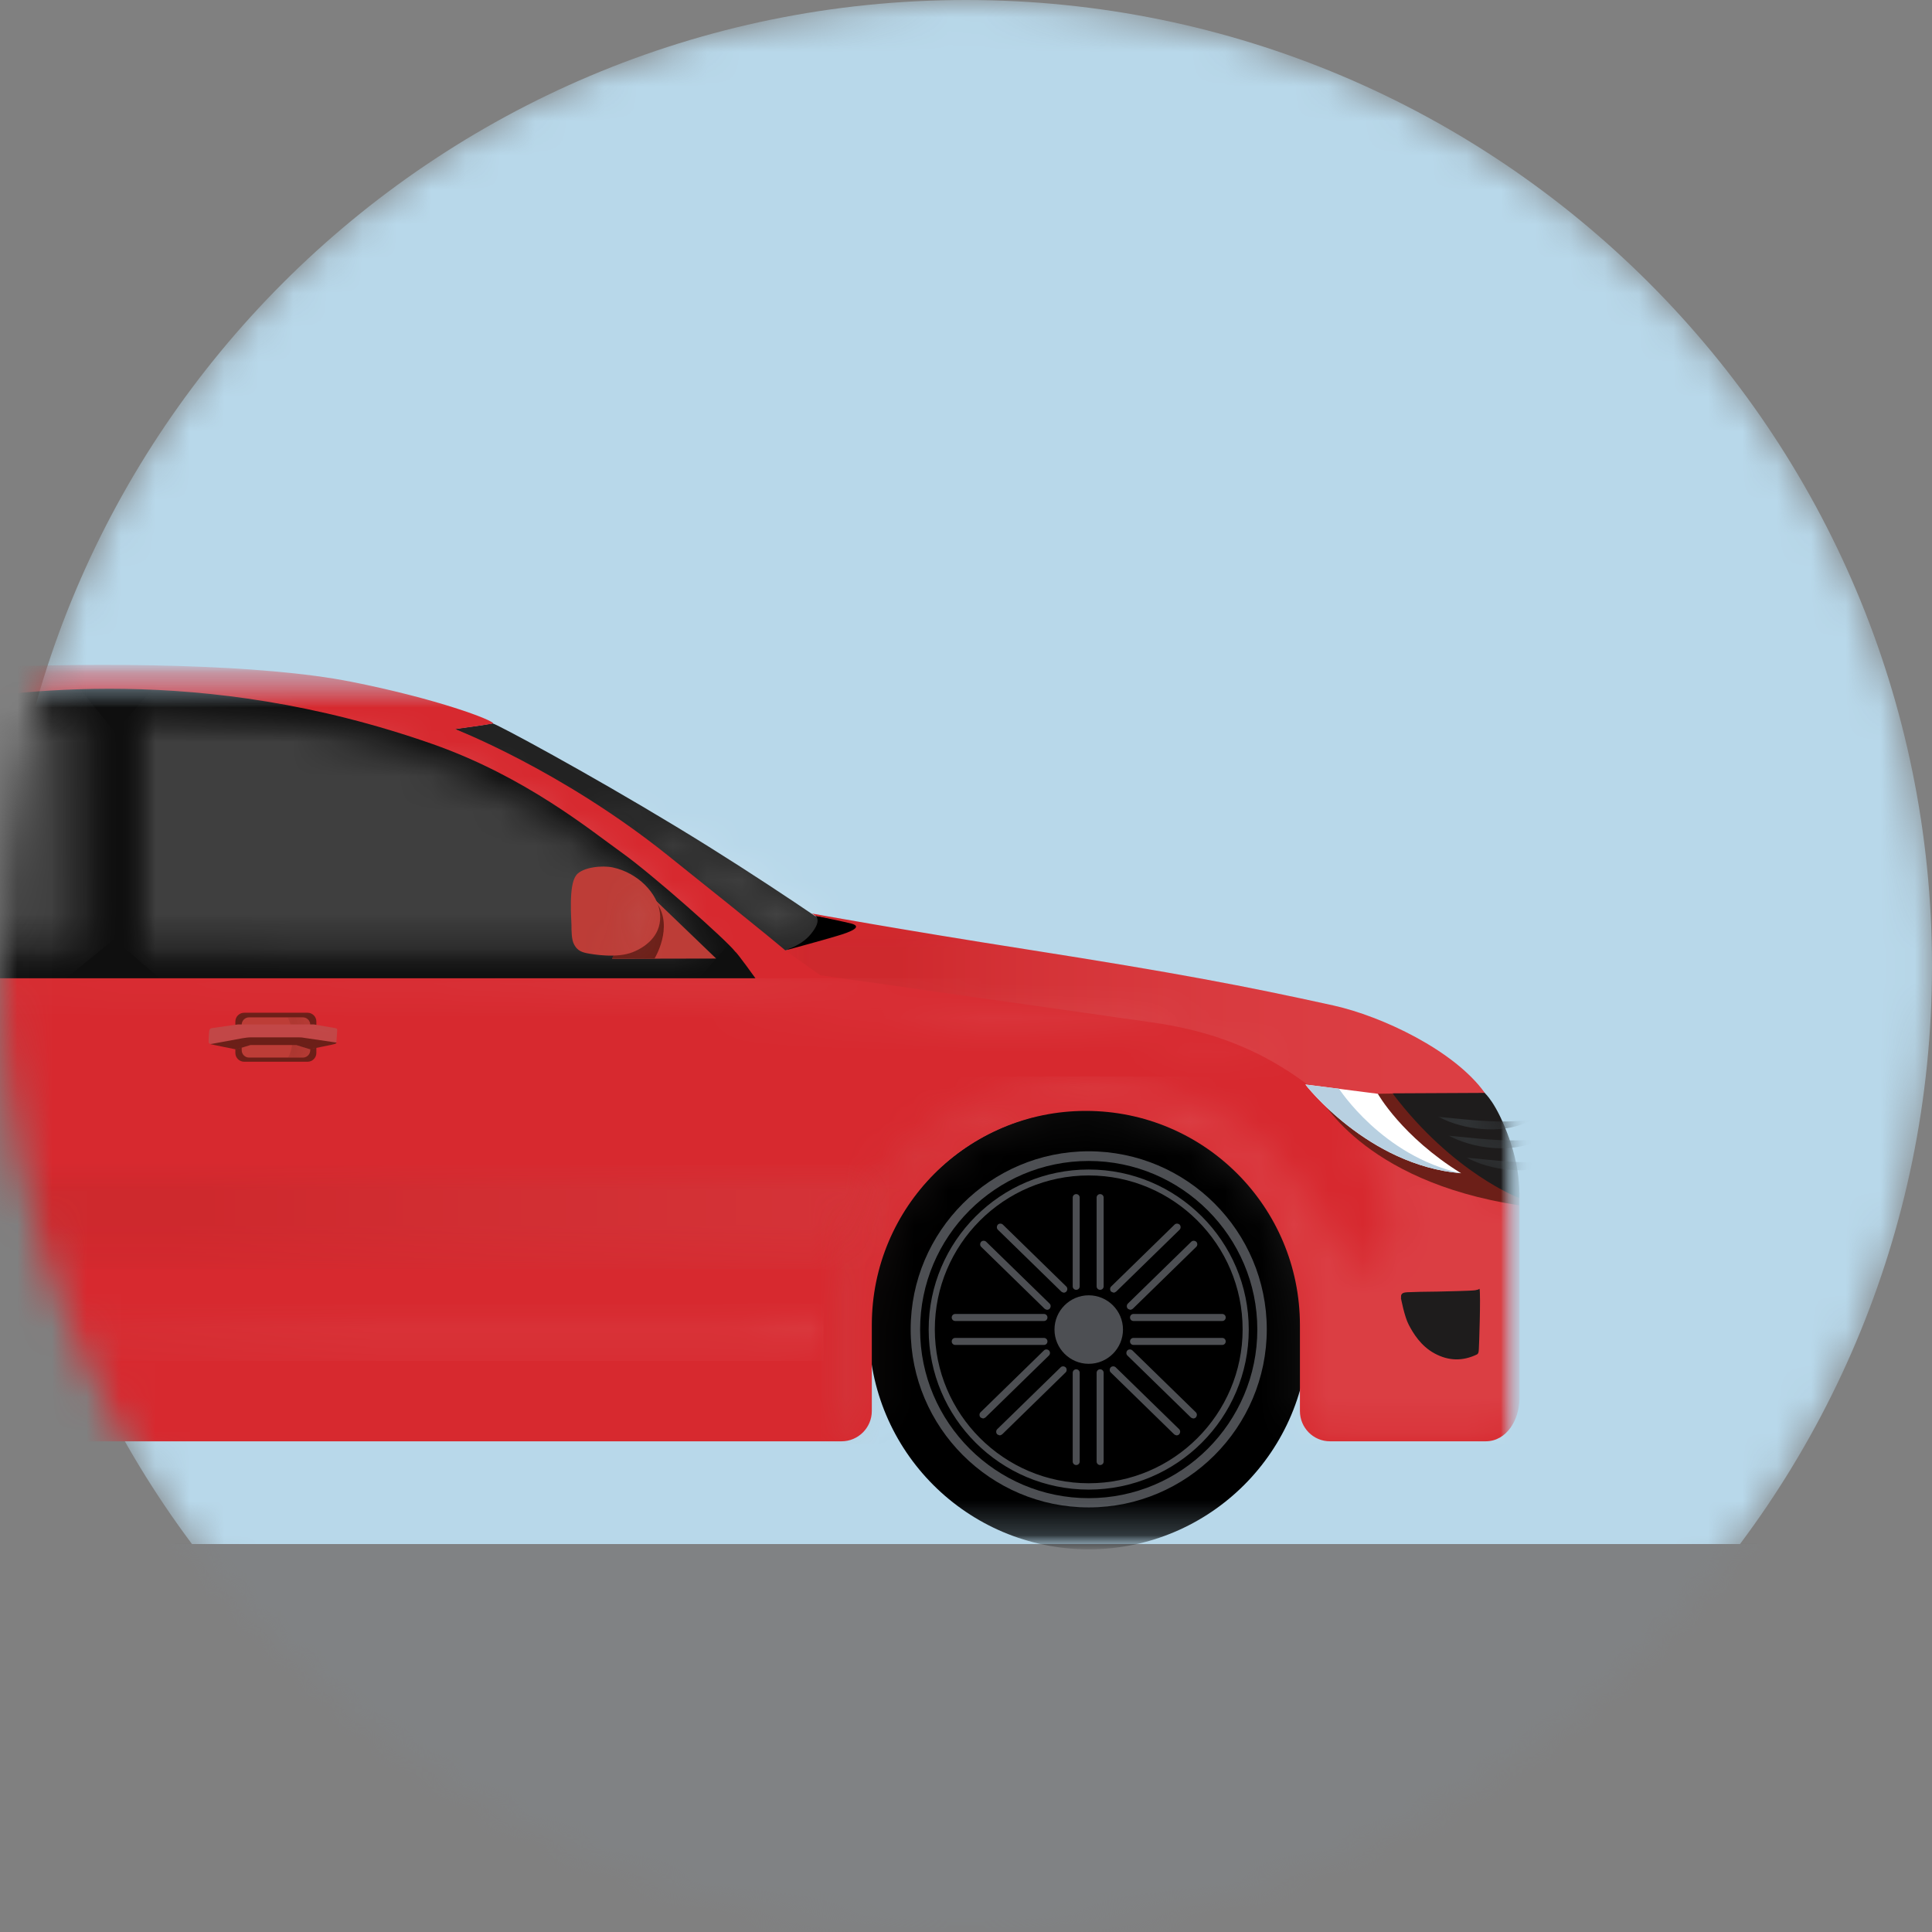 <svg width="56" height="56" viewBox="0 0 56 56" fill="none" xmlns="http://www.w3.org/2000/svg">
<rect x="0" y="0" width="56" height="56" fill="#808080" stroke="none"/>
<g clip-path="url(#clip0_5_2620)">
<mask id="mask0_5_2620" style="mask-type:luminance" maskUnits="userSpaceOnUse" x="0" y="0" width="56" height="56">
<path d="M28 56C43.464 56 56 43.464 56 28C56 12.536 43.464 0 28 0C12.536 0 0 12.536 0 28C0 43.464 12.536 56 28 56Z" fill="white"/>
</mask>
<g mask="url(#mask0_5_2620)">
<path d="M28 56C43.464 56 56 43.464 56 28C56 12.536 43.464 0 28 0C12.536 0 0 12.536 0 28C0 43.464 12.536 56 28 56Z" fill="#B8D8EA"/>
<path d="M56 44.755H0V57.368H56V44.755Z" fill="#808284"/>
<mask id="mask1_5_2620" style="mask-type:luminance" maskUnits="userSpaceOnUse" x="-32" y="19" width="77" height="26">
<path d="M44.043 19.276H-31.411V44.902H44.043V19.276Z" fill="white"/>
</mask>
<g mask="url(#mask1_5_2620)">
<mask id="mask2_5_2620" style="mask-type:luminance" maskUnits="userSpaceOnUse" x="-32" y="19" width="77" height="26">
<path d="M44.043 19.276H-31.411V44.902H44.043V19.276Z" fill="white"/>
</mask>
<g mask="url(#mask2_5_2620)">
<mask id="mask3_5_2620" style="mask-type:luminance" maskUnits="userSpaceOnUse" x="-32" y="19" width="77" height="26">
<path d="M44.043 19.276H-31.411V44.902H44.043V19.276Z" fill="white"/>
</mask>
<g mask="url(#mask3_5_2620)">
<path d="M24.5 27.154C24.5 27.154 22.184 25.524 19.587 23.953C16.991 22.381 14.433 21.006 14.28 20.968C14.229 20.981 13.777 21.051 13.605 21.07C13.44 21.089 13.173 21.134 13.173 21.134C13.173 21.134 15.585 22.171 17.837 23.794C20.402 25.639 22.578 27.427 22.706 27.535C22.706 27.535 22.794 27.586 22.769 27.535C22.82 27.516 24.137 27.345 24.494 27.147" fill="#222222"/>
<g opacity="0.15">
<mask id="mask4_5_2620" style="mask-type:luminance" maskUnits="userSpaceOnUse" x="16" y="22" width="9" height="6">
<path d="M24.526 22.839H16.52V27.574H24.526V22.839Z" fill="white"/>
</mask>
<g mask="url(#mask4_5_2620)">
<mask id="mask5_5_2620" style="mask-type:luminance" maskUnits="userSpaceOnUse" x="16" y="22" width="9" height="6">
<path d="M16.52 22.839C17.029 23.145 17.551 23.476 18.054 23.845C20.618 25.69 22.597 27.446 22.731 27.555C22.731 27.555 22.82 27.605 22.795 27.555C22.846 27.535 24.163 27.364 24.519 27.166C24.519 27.166 23.005 26.104 21.057 24.869L16.514 22.839H16.52Z" fill="white"/>
</mask>
<g mask="url(#mask5_5_2620)">
<path d="M24.526 22.839H16.52V27.599H24.526V22.839Z" fill="url(#paint0_linear_5_2620)"/>
</g>
</g>
</g>
<path d="M22.756 27.548C22.756 27.548 24.614 27.478 25.308 26.804C24.799 26.753 23.616 26.536 23.616 26.536C23.616 26.536 23.864 26.638 23.501 27.077C23.221 27.421 22.75 27.542 22.75 27.542" fill="black"/>
<path d="M37.927 38.538C37.927 42.057 35.077 44.908 31.557 44.908C28.038 44.908 25.187 42.057 25.187 38.538C25.187 35.019 28.038 32.168 31.557 32.168C35.077 32.168 37.927 35.019 37.927 38.538Z" fill="black"/>
<path d="M31.557 43.693C28.713 43.693 26.396 41.376 26.396 38.532C26.396 35.687 28.713 33.371 31.557 33.371C34.402 33.371 36.718 35.687 36.718 38.532C36.718 41.376 34.402 43.693 31.557 43.693ZM31.557 33.651C28.859 33.651 26.67 35.846 26.67 38.538C26.67 41.23 28.866 43.425 31.557 43.425C34.249 43.425 36.444 41.23 36.444 38.538C36.444 35.846 34.249 33.651 31.557 33.651Z" fill="#4D4F53"/>
<path d="M31.557 43.177C28.999 43.177 26.918 41.096 26.918 38.538C26.918 35.98 28.999 33.899 31.557 33.899C34.115 33.899 36.196 35.98 36.196 38.538C36.196 41.096 34.115 43.177 31.557 43.177ZM31.557 34.071C29.095 34.071 27.096 36.075 27.096 38.532C27.096 40.988 29.101 42.993 31.557 42.993C34.014 42.993 36.018 40.988 36.018 38.532C36.018 36.075 34.014 34.071 31.557 34.071Z" fill="#4D4F53"/>
<path d="M32.55 38.538C32.55 39.085 32.105 39.531 31.557 39.531C31.01 39.531 30.565 39.085 30.565 38.538C30.565 37.991 31.01 37.545 31.557 37.545C32.105 37.545 32.55 37.991 32.55 38.538Z" fill="#4D4F53"/>
<path d="M31.195 42.465C31.137 42.465 31.093 42.42 31.093 42.363V39.792C31.093 39.734 31.137 39.69 31.195 39.69C31.252 39.69 31.296 39.734 31.296 39.792V42.363C31.296 42.42 31.252 42.465 31.195 42.465Z" fill="#4D4F53"/>
<path d="M31.888 42.465C31.831 42.465 31.786 42.42 31.786 42.363V39.792C31.786 39.734 31.831 39.69 31.888 39.69C31.945 39.69 31.99 39.734 31.99 39.792V42.363C31.99 42.42 31.945 42.465 31.888 42.465Z" fill="#4D4F53"/>
<path d="M35.426 38.984H32.855C32.798 38.984 32.754 38.939 32.754 38.882C32.754 38.825 32.798 38.78 32.855 38.78H35.426C35.484 38.78 35.528 38.825 35.528 38.882C35.528 38.939 35.484 38.984 35.426 38.984Z" fill="#4D4F53"/>
<path d="M35.426 38.29H32.855C32.798 38.29 32.754 38.245 32.754 38.188C32.754 38.131 32.798 38.086 32.855 38.086H35.426C35.484 38.086 35.528 38.131 35.528 38.188C35.528 38.245 35.484 38.29 35.426 38.29Z" fill="#4D4F53"/>
<path d="M30.259 38.984H27.688C27.631 38.984 27.586 38.939 27.586 38.882C27.586 38.825 27.631 38.78 27.688 38.78H30.259C30.316 38.78 30.361 38.825 30.361 38.882C30.361 38.939 30.316 38.984 30.259 38.984Z" fill="#4D4F53"/>
<path d="M30.259 38.29H27.688C27.631 38.29 27.586 38.245 27.586 38.188C27.586 38.131 27.631 38.086 27.688 38.086H30.259C30.316 38.086 30.361 38.131 30.361 38.188C30.361 38.245 30.316 38.29 30.259 38.29Z" fill="#4D4F53"/>
<path d="M34.103 41.605C34.103 41.605 34.052 41.593 34.033 41.574L32.194 39.779C32.156 39.741 32.156 39.677 32.194 39.633C32.232 39.595 32.302 39.595 32.34 39.633L34.179 41.427C34.217 41.465 34.217 41.529 34.179 41.574C34.16 41.593 34.135 41.605 34.103 41.605Z" fill="#4D4F53"/>
<path d="M34.586 41.115C34.586 41.115 34.535 41.103 34.516 41.084L32.677 39.289C32.639 39.251 32.639 39.187 32.677 39.143C32.715 39.105 32.785 39.105 32.824 39.143L34.663 40.937C34.701 40.975 34.701 41.039 34.663 41.084C34.644 41.103 34.618 41.115 34.586 41.115Z" fill="#4D4F53"/>
<path d="M28.98 41.605C28.98 41.605 28.929 41.593 28.904 41.574C28.866 41.535 28.866 41.465 28.904 41.427L30.743 39.633C30.781 39.595 30.845 39.595 30.889 39.633C30.927 39.671 30.927 39.741 30.889 39.779L29.05 41.574C29.05 41.574 29.006 41.605 28.98 41.605Z" fill="#4D4F53"/>
<path d="M28.496 41.115C28.496 41.115 28.445 41.103 28.42 41.084C28.382 41.045 28.382 40.975 28.42 40.937L30.259 39.143C30.297 39.105 30.361 39.105 30.405 39.143C30.444 39.181 30.444 39.251 30.405 39.289L28.566 41.084C28.566 41.084 28.522 41.115 28.496 41.115Z" fill="#4D4F53"/>
<path d="M31.195 37.386C31.137 37.386 31.093 37.342 31.093 37.285V34.714C31.093 34.656 31.137 34.612 31.195 34.612C31.252 34.612 31.296 34.656 31.296 34.714V37.285C31.296 37.342 31.252 37.386 31.195 37.386Z" fill="#4D4F53"/>
<path d="M31.888 37.386C31.831 37.386 31.786 37.342 31.786 37.285V34.714C31.786 34.656 31.831 34.612 31.888 34.612C31.945 34.612 31.99 34.656 31.99 34.714V37.285C31.99 37.342 31.945 37.386 31.888 37.386Z" fill="#4D4F53"/>
<path d="M32.283 37.469C32.283 37.469 32.232 37.456 32.206 37.437C32.168 37.399 32.168 37.329 32.206 37.291L34.045 35.496C34.084 35.458 34.147 35.458 34.192 35.496C34.23 35.535 34.23 35.605 34.192 35.643L32.353 37.437C32.353 37.437 32.308 37.469 32.283 37.469Z" fill="#4D4F53"/>
<path d="M32.766 37.965C32.766 37.965 32.715 37.953 32.69 37.934C32.652 37.895 32.652 37.825 32.69 37.787L34.529 35.993C34.567 35.955 34.631 35.955 34.675 35.993C34.714 36.031 34.714 36.101 34.675 36.139L32.836 37.934C32.836 37.934 32.792 37.965 32.766 37.965Z" fill="#4D4F53"/>
<path d="M30.832 37.469C30.832 37.469 30.781 37.456 30.762 37.437L28.923 35.643C28.885 35.605 28.885 35.541 28.923 35.496C28.961 35.458 29.031 35.458 29.069 35.496L30.908 37.291C30.946 37.329 30.946 37.393 30.908 37.437C30.889 37.456 30.864 37.469 30.832 37.469Z" fill="#4D4F53"/>
<path d="M30.348 37.965C30.348 37.965 30.297 37.953 30.278 37.934L28.439 36.139C28.401 36.101 28.401 36.037 28.439 35.993C28.477 35.955 28.547 35.955 28.585 35.993L30.425 37.787C30.463 37.825 30.463 37.889 30.425 37.934C30.405 37.953 30.38 37.965 30.348 37.965Z" fill="#4D4F53"/>
<path d="M-20.516 27.695C-20.516 27.695 -19.498 26.479 -19.027 25.773C-18.855 25.512 -18.588 25.245 -17.856 24.729C-17.125 24.214 -10.659 22.425 -8.807 21.719C-6.955 21.013 -4.881 19.988 -1.349 19.861L3.004 19.778C3.004 19.778 6.453 20.058 8.26 20.395C10.016 20.726 11.887 21.096 13.109 21.655C14.331 22.215 15.788 22.909 17.831 24.411C19.874 25.913 20.975 27.096 21.344 27.51C21.401 27.51 21.382 27.612 21.382 27.612L22.572 29.12H-17.875L-20.516 27.695Z" fill="#0F0F0F"/>
<path d="M18.48 26.899C18.48 26.899 18.506 26.715 18.48 26.575C18.467 26.505 18.397 26.428 18.302 26.384C18.206 26.339 18.187 26.333 18.187 26.333L18.226 26.32C18.226 26.32 18.423 26.409 18.474 26.473C18.531 26.536 18.531 26.606 18.531 26.664C18.531 26.835 18.544 26.905 18.544 26.905C18.544 26.905 18.486 26.905 18.48 26.905" fill="#355A80"/>
<path d="M-17.863 32.098C-14.305 32.098 -11.423 34.981 -11.423 38.538V41.09C-11.423 41.472 -11.117 41.777 -10.735 41.777H24.392C24.875 41.777 25.27 41.383 25.27 40.899V38.404C25.27 34.981 28.045 32.2 31.475 32.2C34.905 32.2 37.679 34.981 37.679 38.411V40.899C37.679 41.383 38.067 41.777 38.551 41.777H43.063C43.674 41.777 44.043 41.147 44.043 40.53V34.58L43.037 31.678C42.153 30.444 40.053 29.457 38.653 29.145C36.056 28.573 34.077 28.197 29.788 27.523C26.123 26.95 23.533 26.479 23.533 26.479C23.533 26.479 23.603 26.524 23.628 26.543C23.876 26.594 24.462 26.715 24.685 26.772C24.996 26.861 24.704 27.001 24.245 27.134C23.87 27.249 22.763 27.548 22.763 27.548C22.763 27.548 22.425 27.243 19.339 24.78C16.259 22.317 13.192 21.134 13.192 21.134C13.192 21.134 14.229 20.994 14.293 20.968C14.299 20.879 12.708 20.262 10.169 19.759C7.624 19.256 3.15 19.18 -1.037 19.364C-5.231 19.549 -9.31 20.516 -9.52 20.561C-9.577 20.529 -10.004 20.516 -10.004 20.516L-10.5 20.249L-10.875 20.274C-10.875 20.274 -10.665 20.516 -10.634 20.586C-10.602 20.663 -10.627 20.809 -10.627 20.809C-10.627 20.809 -10.901 20.892 -11.175 20.968C-11.378 21.032 -10.977 21.165 -10.977 21.165C-13.026 21.681 -18.244 23.806 -19.848 24.474C-21.789 25.321 -22.209 25.346 -22.362 25.372C-22.604 25.346 -22.101 25.174 -22.101 25.174C-24.328 25.601 -27.077 26.129 -28.897 26.479C-30.036 26.702 -30.864 27.701 -30.864 28.859V33.25C-30.921 33.301 -31.086 33.492 -31.226 33.651C-31.354 33.804 -31.424 33.995 -31.424 34.192L-31.315 40.543C-31.303 41.217 -30.749 41.764 -30.075 41.764H-25.003C-24.621 41.764 -24.315 41.459 -24.315 41.077V38.525C-24.315 34.968 -21.433 32.092 -17.875 32.092M-15.992 26.899C-12.816 24.035 -8.565 21.318 -1.884 20.383C0.318 20.071 5.778 19.193 12.536 21.566C15.235 22.515 17.125 24.074 18.009 24.704C18.894 25.334 21.076 27.268 21.312 27.586C21.369 27.618 21.897 28.356 21.897 28.356H-17.252C-17.252 28.356 -16.355 27.224 -15.998 26.899" fill="#D7292F"/>
<g opacity="0.1">
<mask id="mask6_5_2620" style="mask-type:luminance" maskUnits="userSpaceOnUse" x="22" y="26" width="23" height="9">
<path d="M44.036 26.479H22.756V34.58H44.036V26.479Z" fill="white"/>
</mask>
<g mask="url(#mask6_5_2620)">
<path d="M43.025 31.672C42.14 30.437 40.04 29.451 38.64 29.139C36.044 28.566 34.065 28.191 29.776 27.516C26.11 26.944 23.52 26.473 23.52 26.473C23.52 26.473 23.59 26.517 23.616 26.536C23.864 26.587 24.449 26.708 24.672 26.765C24.984 26.855 24.691 26.995 24.233 27.128C23.857 27.243 22.75 27.542 22.75 27.542L23.775 28.267L33.403 29.636C35.757 29.973 37.45 30.851 39.143 32.518L44.03 34.567L43.025 31.666V31.672Z" fill="url(#paint1_linear_5_2620)"/>
</g>
</g>
<g opacity="0.1">
<mask id="mask7_5_2620" style="mask-type:luminance" maskUnits="userSpaceOnUse" x="23" y="31" width="22" height="11">
<path d="M44.036 31.201H23.8V41.809H44.036V31.201Z" fill="white"/>
</mask>
<g mask="url(#mask7_5_2620)">
<mask id="mask8_5_2620" style="mask-type:luminance" maskUnits="userSpaceOnUse" x="23" y="31" width="22" height="11">
<path d="M44.036 34.612L39.149 32.525C39.149 32.525 41.364 35.598 39.709 36.801C39.308 37.094 37.488 34.096 37.412 34.135C36.018 32.346 33.848 31.195 31.405 31.195C27.205 31.195 23.8 34.605 23.8 38.806V41.79H24.398C24.882 41.79 25.276 41.395 25.276 40.912V38.417C25.276 34.994 28.051 32.213 31.481 32.213C34.911 32.213 37.685 34.994 37.685 38.424V40.912C37.685 41.395 38.074 41.79 38.557 41.79H39.066C39.066 41.79 39.066 41.771 39.06 41.752C39.06 41.777 39.066 41.79 39.066 41.79H40.371L42.986 41.803C43.623 41.841 44.043 41.23 44.043 40.651V34.612H44.036Z" fill="white"/>
</mask>
<g mask="url(#mask8_5_2620)">
<path d="M44.036 31.201H23.8V41.847H44.036V31.201Z" fill="url(#paint2_linear_5_2620)"/>
</g>
</g>
</g>
<path d="M40.606 37.622C40.606 37.622 40.708 38.169 40.836 38.404C40.956 38.634 41.179 39.015 41.586 39.232C41.987 39.448 42.395 39.461 42.815 39.257C42.859 39.225 42.859 39.187 42.865 39.105C42.872 39.022 42.923 37.539 42.885 37.355C42.853 37.38 42.827 37.386 42.757 37.399C42.624 37.418 41.917 37.431 41.682 37.437C41.453 37.437 40.861 37.45 40.791 37.456C40.721 37.463 40.587 37.463 40.613 37.615" fill="#1E1C1C"/>
<path d="M8.916 30.775H7.076C6.936 30.775 6.822 30.66 6.822 30.52V29.61C6.822 29.47 6.936 29.355 7.076 29.355H8.916C9.056 29.355 9.17 29.47 9.17 29.61V30.52C9.17 30.66 9.056 30.775 8.916 30.775Z" fill="#6C1F18"/>
<path d="M8.782 30.654H7.216C7.102 30.654 7.006 30.558 7.006 30.444V29.699C7.006 29.585 7.102 29.489 7.216 29.489H8.782C8.896 29.489 8.992 29.585 8.992 29.699V30.444C8.992 30.558 8.896 30.654 8.782 30.654Z" fill="#BD3D37"/>
<g opacity="0.5">
<mask id="mask9_5_2620" style="mask-type:luminance" maskUnits="userSpaceOnUse" x="8" y="29" width="1" height="2">
<path d="M8.992 29.489H8.336V30.654H8.992V29.489Z" fill="white"/>
</mask>
<g mask="url(#mask9_5_2620)">
<path d="M8.343 30.654H8.782C8.896 30.654 8.992 30.558 8.992 30.444V29.699C8.992 29.585 8.896 29.489 8.782 29.489H8.336C8.336 29.489 8.476 29.718 8.476 30.087C8.476 30.495 8.343 30.654 8.343 30.654Z" fill="#6C1F18"/>
</g>
</g>
<path d="M6.835 30.405C6.663 30.374 6.09 30.253 6.09 30.253C6.09 30.253 6.058 30.253 6.046 30.208C6.046 30.208 6.052 29.916 6.071 29.858C6.084 29.826 6.09 29.814 6.135 29.801C6.179 29.795 6.898 29.693 6.898 29.693H9.094L9.717 29.801C9.762 29.82 9.768 29.801 9.775 29.858C9.775 29.909 9.749 30.208 9.749 30.208C9.749 30.208 9.749 30.234 9.705 30.253C9.66 30.272 9.017 30.393 8.973 30.405L8.578 30.285H7.255L6.835 30.412V30.405Z" fill="#C24747"/>
<path d="M9.756 30.215C9.756 30.215 9.756 30.24 9.711 30.259C9.666 30.278 9.024 30.399 8.979 30.412L8.585 30.291H7.261L6.841 30.418C6.669 30.386 6.096 30.265 6.096 30.265L7.026 30.094C7.108 30.081 7.191 30.068 7.274 30.068H8.616C8.68 30.068 8.744 30.068 8.807 30.081L9.762 30.221L9.756 30.215Z" fill="#6C1F18"/>
<g opacity="0.15">
<mask id="mask10_5_2620" style="mask-type:luminance" maskUnits="userSpaceOnUse" x="8" y="29" width="2" height="1">
<path d="M9.622 29.788H8.394V29.922H9.622V29.788Z" fill="white"/>
</mask>
<g mask="url(#mask10_5_2620)">
<path d="M8.394 29.807C8.61 29.788 8.826 29.782 9.036 29.788C9.234 29.826 9.425 29.864 9.616 29.915C9.425 29.903 9.202 29.871 9.03 29.839C8.814 29.839 8.604 29.833 8.387 29.807" fill="white"/>
</g>
</g>
<g opacity="0.2">
<mask id="mask11_5_2620" style="mask-type:luminance" maskUnits="userSpaceOnUse" x="3" y="20" width="18" height="8">
<path d="M20.765 20.51H3.958V27.784H20.765V20.51Z" fill="white"/>
</mask>
<g mask="url(#mask11_5_2620)">
<mask id="mask12_5_2620" style="mask-type:luminance" maskUnits="userSpaceOnUse" x="3" y="20" width="18" height="8">
<path d="M13.173 27.784H20.758C20.758 27.784 16.367 22.19 8.527 20.949C7.395 20.771 4.875 20.51 3.952 20.51C4.028 21.821 3.952 27.752 3.952 27.752L13.173 27.784Z" fill="white"/>
</mask>
<g mask="url(#mask12_5_2620)">
<path d="M11.175 12.187L0.357 24.654L13.545 36.099L24.364 23.631L11.175 12.187Z" fill="url(#paint3_linear_5_2620)"/>
</g>
</g>
</g>
<path d="M38.214 31.723C38.214 31.723 39.429 34.236 44.036 34.936C44.03 34.472 44.005 34.37 44.005 34.37L40.364 31.697L38.214 31.729V31.723Z" fill="#6C1F18"/>
<path d="M40.358 31.691L43.031 31.678C43.031 31.678 43.375 31.958 43.744 32.995C44.1 33.995 44.036 34.726 44.036 34.726C44.036 34.726 42.121 34.014 40.358 31.685" fill="#1E1C1C"/>
<path d="M39.938 31.704C39.938 31.704 40.626 32.938 42.35 34.007C39.639 33.778 37.838 31.436 37.838 31.436L39.938 31.704Z" fill="white"/>
<path d="M42.35 34.007C39.639 33.778 37.838 31.436 37.838 31.436L38.812 31.557C38.812 31.557 40.066 33.505 42.344 34.007" fill="#B8D0E1"/>
<g opacity="0.1">
<mask id="mask13_5_2620" style="mask-type:luminance" maskUnits="userSpaceOnUse" x="-9" y="37" width="33" height="3">
<path d="M23.87 37.787H-8.336V39.448H23.87V37.787Z" fill="white"/>
</mask>
<g mask="url(#mask13_5_2620)">
<mask id="mask14_5_2620" style="mask-type:luminance" maskUnits="userSpaceOnUse" x="-9" y="37" width="33" height="3">
<path d="M-8.324 39.442H23.819L23.87 37.781C23.87 37.781 23.577 38.494 20.93 38.634C20.058 38.678 -8.336 38.634 -8.336 38.634L-8.324 39.442Z" fill="white"/>
</mask>
<g mask="url(#mask14_5_2620)">
<path d="M23.87 37.787H-8.336V39.448H23.87V37.787Z" fill="url(#paint4_linear_5_2620)"/>
</g>
</g>
</g>
</g>
<mask id="mask15_5_2620" style="mask-type:luminance" maskUnits="userSpaceOnUse" x="40" y="31" width="5" height="4">
<path d="M40.358 31.691C42.121 34.02 44.036 34.733 44.036 34.733C44.036 34.733 44.036 34.682 44.036 34.586V34.567C44.036 34.3 43.998 33.715 43.744 32.995C43.374 31.958 43.031 31.678 43.031 31.678L40.358 31.691Z" fill="white"/>
</mask>
<g mask="url(#mask15_5_2620)">
<path d="M41.688 32.372C42.484 32.442 43.266 32.556 44.062 32.486C44.176 32.48 44.291 32.461 44.405 32.448C44.355 32.48 44.304 32.512 44.253 32.531C43.508 32.881 42.395 32.754 41.688 32.365" fill="#303335"/>
<path d="M41.987 32.919C42.783 32.989 43.565 33.104 44.361 33.034C44.475 33.027 44.59 33.008 44.705 32.995C44.654 33.027 44.603 33.059 44.552 33.078C43.807 33.428 42.694 33.301 41.987 32.913" fill="#303335"/>
<path d="M42.503 33.555C43.298 33.625 44.081 33.74 44.876 33.67C44.991 33.664 45.105 33.645 45.22 33.632C45.169 33.664 45.118 33.695 45.067 33.715C44.323 34.065 43.209 33.937 42.503 33.549" fill="#303335"/>
</g>
<mask id="mask16_5_2620" style="mask-type:luminance" maskUnits="userSpaceOnUse" x="-32" y="19" width="77" height="26">
<path d="M44.043 19.276H-31.411V44.902H44.043V19.276Z" fill="white"/>
</mask>
<g mask="url(#mask16_5_2620)">
<path d="M17.742 27.79L20.758 27.784L18.798 25.9L17.742 27.79Z" fill="#BD3D37"/>
<path d="M18.976 27.777C18.976 27.777 19.524 26.88 19.046 26.186C18.741 26.237 17.914 27.434 17.914 27.434L17.742 27.784H18.976V27.777Z" fill="#6C1F18"/>
<path d="M16.698 25.378C16.475 25.658 16.564 26.651 16.564 26.81C16.564 26.969 16.564 27.243 16.641 27.376C16.711 27.51 16.806 27.586 16.991 27.625C17.175 27.663 17.882 27.784 18.34 27.599C18.798 27.415 19.193 27.046 19.129 26.466C19.065 25.894 18.486 25.296 17.761 25.143C17.462 25.079 16.883 25.13 16.698 25.372" fill="#BD3D37"/>
<g opacity="0.1">
<mask id="mask17_5_2620" style="mask-type:luminance" maskUnits="userSpaceOnUse" x="16" y="25" width="4" height="3">
<path d="M19.129 25.34H16.978V27.701H19.129V25.34Z" fill="white"/>
</mask>
<g mask="url(#mask17_5_2620)">
<mask id="mask18_5_2620" style="mask-type:luminance" maskUnits="userSpaceOnUse" x="16" y="25" width="4" height="3">
<path d="M18.264 25.34C18.735 25.601 19.072 26.04 19.123 26.473C19.186 27.046 18.792 27.421 18.334 27.605C17.875 27.79 17.169 27.669 16.985 27.631C16.985 27.631 17.786 27.752 18.448 26.619C18.817 25.983 18.27 25.346 18.27 25.346" fill="white"/>
</mask>
<g mask="url(#mask18_5_2620)">
<path d="M19.18 25.34H16.978V27.79H19.18V25.34Z" fill="url(#paint5_linear_5_2620)"/>
</g>
</g>
</g>
<g opacity="0.2">
<mask id="mask19_5_2620" style="mask-type:luminance" maskUnits="userSpaceOnUse" x="-13" y="20" width="16" height="8">
<path d="M2.66 20.395H-12.275V27.758H2.66V20.395Z" fill="white"/>
</mask>
<g mask="url(#mask19_5_2620)">
<mask id="mask20_5_2620" style="mask-type:luminance" maskUnits="userSpaceOnUse" x="-13" y="20" width="16" height="8">
<path d="M-9.889 27.752H2.66L2.622 20.395C2.622 20.395 -2.762 20.516 -6.726 22.336C-10.086 23.883 -12.269 27.758 -12.269 27.758H-9.883L-9.889 27.752Z" fill="white"/>
</mask>
<g mask="url(#mask20_5_2620)">
<path d="M-3.285 13.082L-15.881 23.323L-6.335 35.065L6.261 24.824L-3.285 13.082Z" fill="url(#paint6_linear_5_2620)"/>
</g>
</g>
</g>
<g opacity="0.1">
<mask id="mask21_5_2620" style="mask-type:luminance" maskUnits="userSpaceOnUse" x="-12" y="33" width="38" height="4">
<path d="M25.766 33.766H-11.728V36.763H25.766V33.766Z" fill="white"/>
</mask>
<g mask="url(#mask21_5_2620)">
<mask id="mask22_5_2620" style="mask-type:luminance" maskUnits="userSpaceOnUse" x="-12" y="33" width="38" height="4">
<path d="M-11.728 33.766H25.766C25.766 33.766 24.303 35.426 24.105 36.737C23.297 36.788 -10.468 36.737 -10.468 36.737C-10.468 36.737 -10.672 35.172 -11.728 33.766Z" fill="white"/>
</mask>
<g mask="url(#mask22_5_2620)">
<path d="M25.766 33.766H-11.728V36.788H25.766V33.766Z" fill="url(#paint7_linear_5_2620)"/>
</g>
</g>
</g>
<g opacity="0.1">
<mask id="mask23_5_2620" style="mask-type:luminance" maskUnits="userSpaceOnUse" x="-18" y="28" width="56" height="4">
<path d="M37.844 28.356H-17.252V31.405H37.844V28.356Z" fill="white"/>
</mask>
<g mask="url(#mask23_5_2620)">
<mask id="mask24_5_2620" style="mask-type:luminance" maskUnits="userSpaceOnUse" x="-18" y="28" width="56" height="4">
<path d="M37.844 31.405L36.858 30.953C35.929 30.526 34.936 30.253 33.918 30.138C33.918 30.138 27.898 29.368 25.881 29.235C15.12 28.522 -17.252 28.35 -17.252 28.35H21.897C21.897 28.35 25.945 28.637 27.287 28.796C28.891 28.98 33.676 29.75 33.676 29.75C34.968 29.941 36.209 30.393 37.323 31.08L37.844 31.398V31.405Z" fill="white"/>
</mask>
<g mask="url(#mask24_5_2620)">
<path d="M37.844 28.356H-17.252V31.405H37.844V28.356Z" fill="url(#paint8_linear_5_2620)"/>
</g>
</g>
</g>
</g>
</g>
</g>
</g>
</g>
<defs>
<linearGradient id="paint0_linear_5_2620" x1="16.005" y1="26.595" x2="24.112" y2="26.595" gradientUnits="userSpaceOnUse">
<stop stop-color="white"/>
<stop offset="1" stop-color="white"/>
</linearGradient>
<linearGradient id="paint1_linear_5_2620" x1="22.756" y1="30.526" x2="44.036" y2="30.526" gradientUnits="userSpaceOnUse">
<stop stop-color="#7D251C"/>
<stop offset="0.15" stop-color="#7D251C"/>
<stop offset="0.16" stop-color="#7F2921"/>
<stop offset="0.24" stop-color="#9D5B54"/>
<stop offset="0.33" stop-color="#B78782"/>
<stop offset="0.42" stop-color="#CDACA8"/>
<stop offset="0.52" stop-color="#DFCAC8"/>
<stop offset="0.62" stop-color="#EDE1E0"/>
<stop offset="0.72" stop-color="#F7F2F1"/>
<stop offset="0.83" stop-color="#FDFBFB"/>
<stop offset="0.96" stop-color="white"/>
</linearGradient>
<linearGradient id="paint2_linear_5_2620" x1="16.347" y1="41.423" x2="69.385" y2="41.423" gradientUnits="userSpaceOnUse">
<stop stop-color="#7D251C"/>
<stop offset="0.05" stop-color="#7D251C"/>
<stop offset="0.29" stop-color="white"/>
<stop offset="1" stop-color="white"/>
</linearGradient>
<linearGradient id="paint3_linear_5_2620" x1="1.64" y1="20.52" x2="18.385" y2="35.051" gradientUnits="userSpaceOnUse">
<stop stop-color="white"/>
<stop offset="0.15" stop-color="white"/>
<stop offset="1" stop-color="white"/>
</linearGradient>
<linearGradient id="paint4_linear_5_2620" x1="-8.566" y1="39.98" x2="72.903" y2="39.98" gradientUnits="userSpaceOnUse">
<stop stop-color="#7D251C"/>
<stop offset="0.05" stop-color="#7D251C"/>
<stop offset="0.24" stop-color="white"/>
<stop offset="1" stop-color="white"/>
</linearGradient>
<linearGradient id="paint5_linear_5_2620" x1="16.976" y1="26.091" x2="19.152" y2="26.091" gradientUnits="userSpaceOnUse">
<stop stop-color="#355A80"/>
<stop offset="1" stop-color="white"/>
</linearGradient>
<linearGradient id="paint6_linear_5_2620" x1="-6.23" y1="20.409" x2="6.377" y2="35.916" gradientUnits="userSpaceOnUse">
<stop stop-color="white"/>
<stop offset="0.41" stop-color="white"/>
<stop offset="1" stop-color="white"/>
</linearGradient>
<linearGradient id="paint7_linear_5_2620" x1="-9.682" y1="41.528" x2="88.93" y2="41.528" gradientUnits="userSpaceOnUse">
<stop stop-color="#7D251C"/>
<stop offset="0.15" stop-color="#7D251C"/>
<stop offset="0.16" stop-color="#7F2921"/>
<stop offset="0.24" stop-color="#9D5B54"/>
<stop offset="0.33" stop-color="#B78782"/>
<stop offset="0.42" stop-color="#CDACA8"/>
<stop offset="0.52" stop-color="#DFCAC8"/>
<stop offset="0.62" stop-color="#EDE1E0"/>
<stop offset="0.72" stop-color="#F7F2F1"/>
<stop offset="0.83" stop-color="#FDFBFB"/>
<stop offset="0.96" stop-color="white"/>
</linearGradient>
<linearGradient id="paint8_linear_5_2620" x1="-30.404" y1="29.072" x2="99.578" y2="29.072" gradientUnits="userSpaceOnUse">
<stop stop-color="#7D251C"/>
<stop offset="0.05" stop-color="#7D251C"/>
<stop offset="0.24" stop-color="white"/>
<stop offset="1" stop-color="white"/>
</linearGradient>
<clipPath id="clip0_5_2620">
<rect width="56" height="56" fill="white"/>
</clipPath>
</defs>
</svg>
